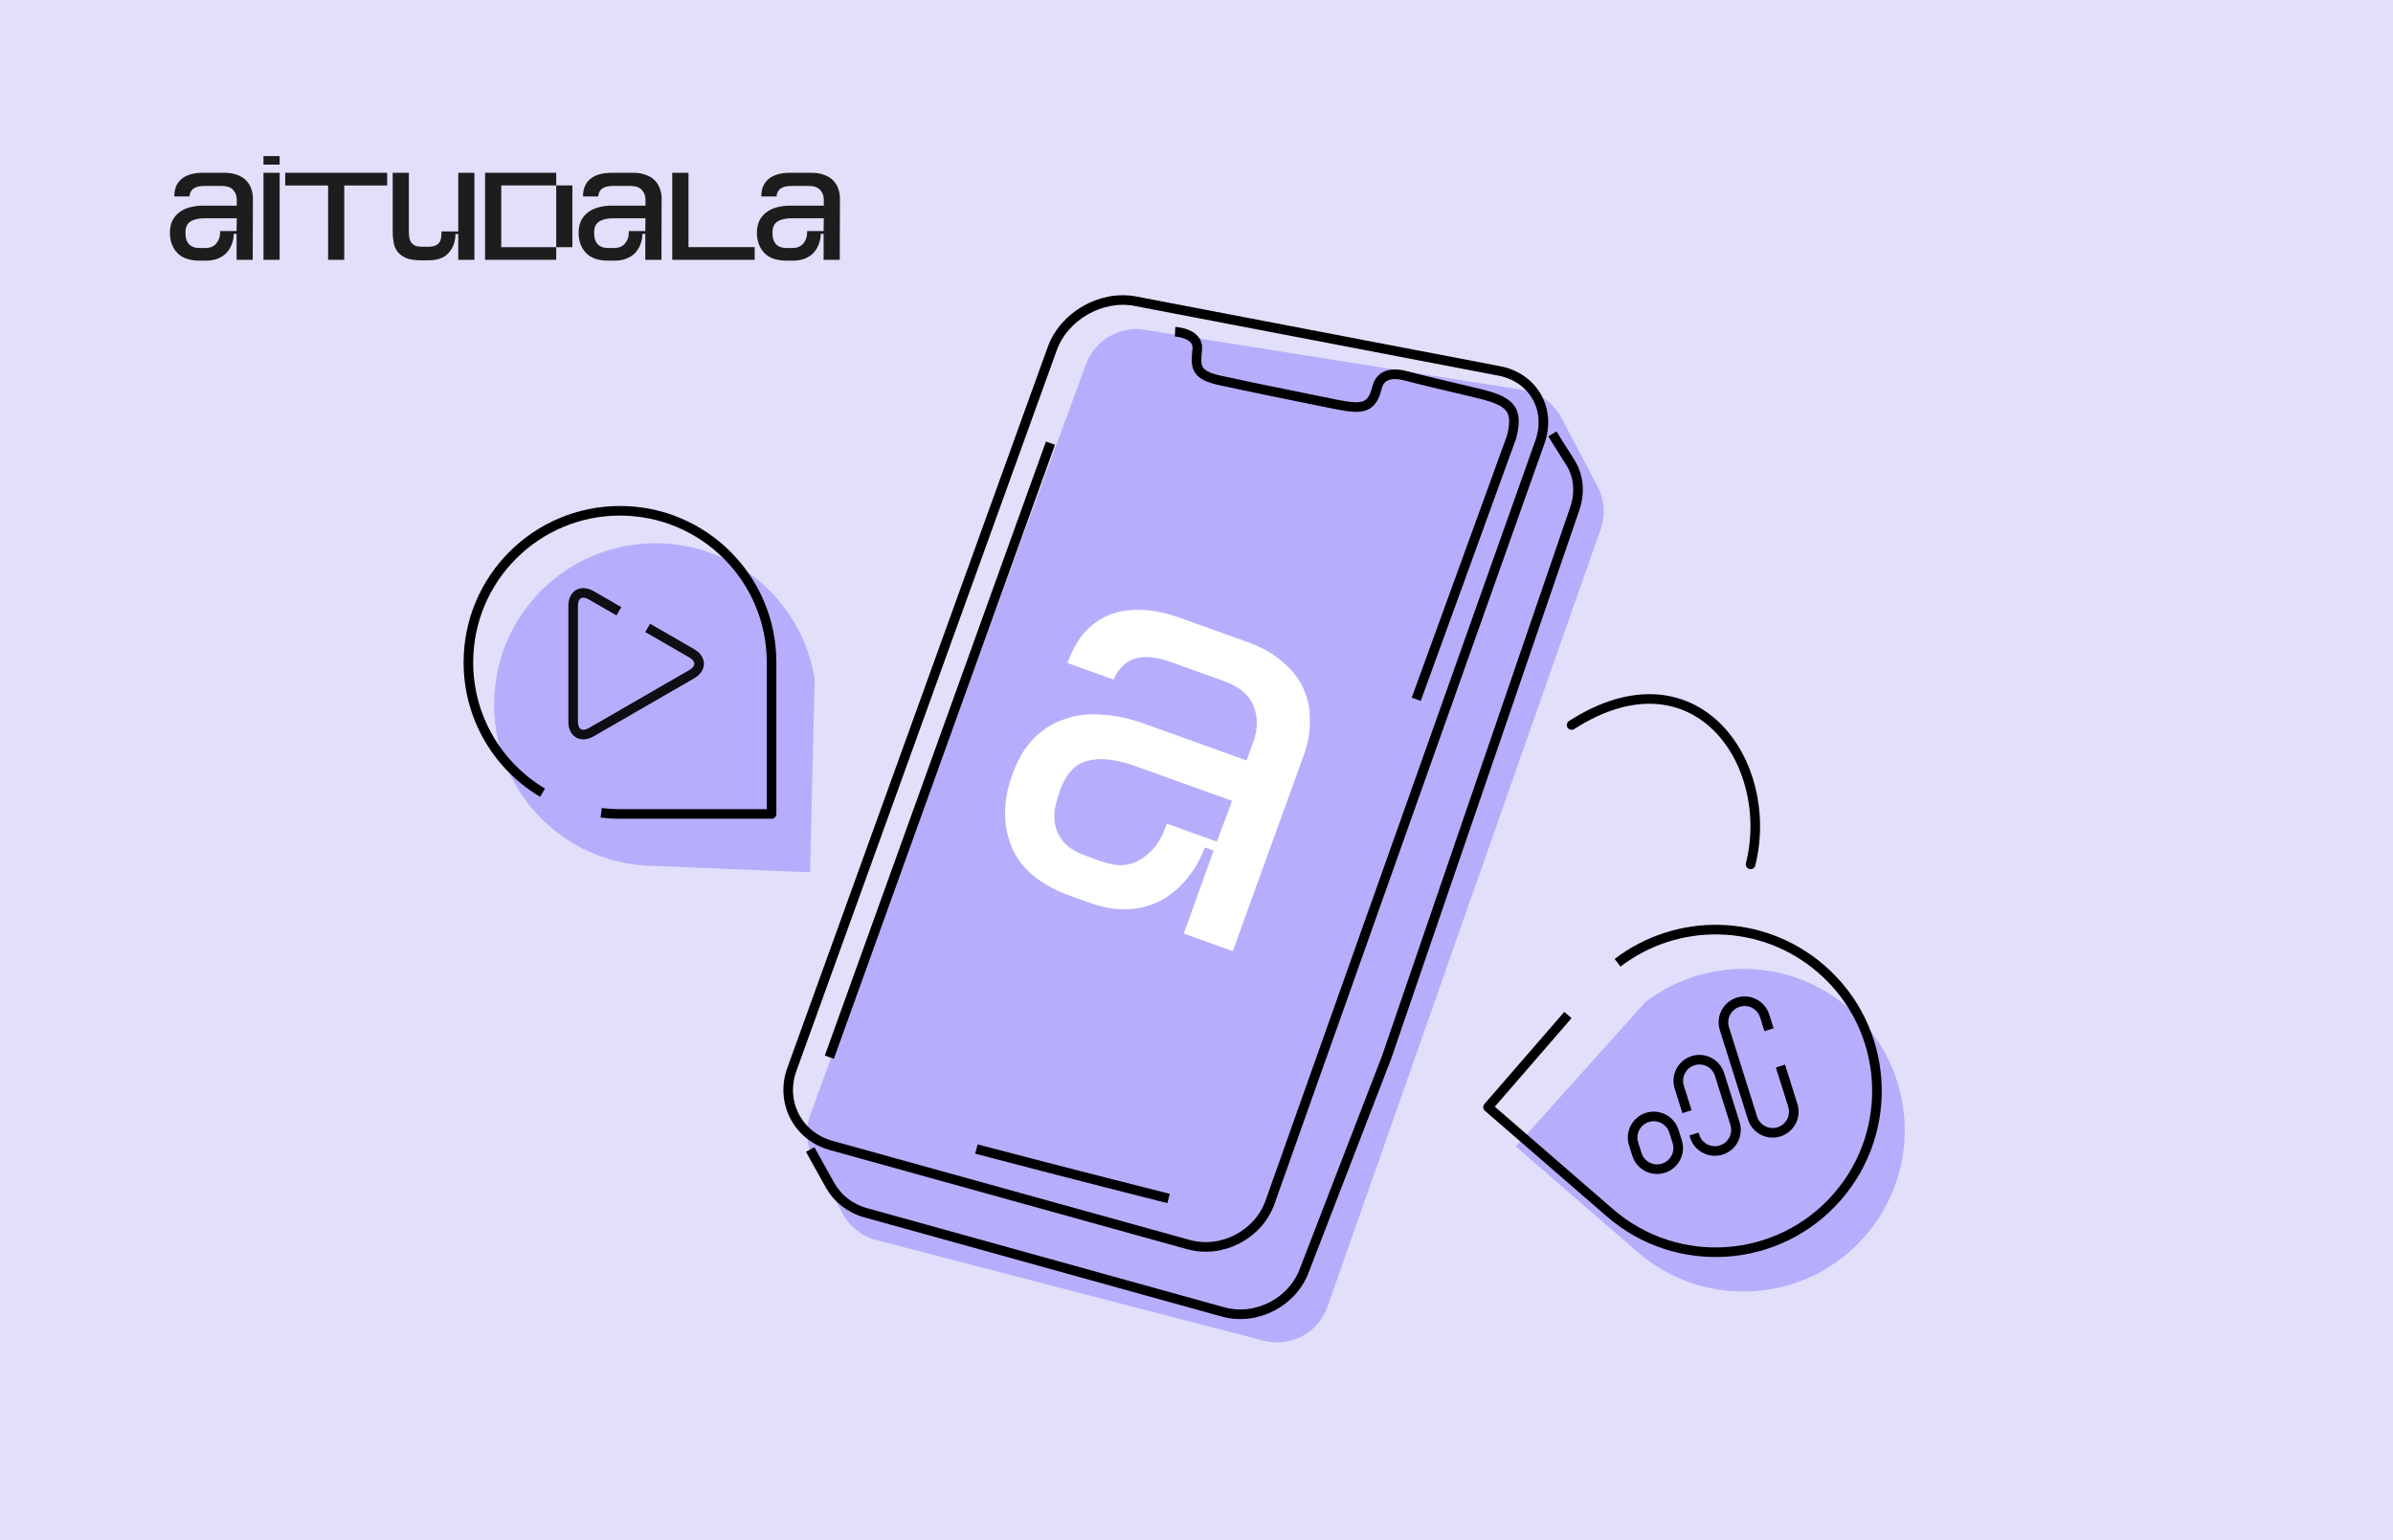 <svg xmlns="http://www.w3.org/2000/svg" width="466" height="300" fill="none"><path fill="#E2DFFB" d="M0 0h466v300H0z"/><g clip-path="url(#a)"><path fill="#B6AEFC" d="M96.246 135.939c-.705 17.336 12.777 31.962 30.114 32.667l31.39 1.276.892-37.766c-2.355-14.412-14.569-25.675-29.73-26.291-17.336-.705-31.962 12.778-32.666 30.114Z"/><g clip-path="url(#b)"><path fill="#B6AEFC" d="m304.071 81.381 7.031 13.358c1.349 2.563 1.57 5.572.61 8.304l-53.194 151.426c-1.795 5.11-7.206 7.992-12.448 6.631l-75.419-19.59c-2.826-.734-5.215-2.621-6.583-5.2l-5.704-10.749c-1.387-2.615-1.597-5.696-.576-8.475l53.701-146.167c1.717-4.673 6.501-7.478 11.418-6.695l73.585 11.722c3.242.516 6.05 2.531 7.579 5.436Z"/><path fill="#fff" d="m222.827 140.941 19.934 7.158 1.355-3.772c.852-2.372.852-4.643.001-6.814-.779-2.146-2.757-3.789-5.935-4.931l-10.076-3.618c-2.961-1.063-5.37-1.279-7.228-.648-1.759.585-3.098 1.929-4.017 4.033l-8.992-3.229c.749-2.084 1.734-3.92 2.957-5.509 1.295-1.563 2.825-2.758 4.59-3.585 1.862-.872 3.97-1.292 6.322-1.258 2.451-.012 5.229.539 8.335 1.654l12.892 4.63c2.817 1.012 5.118 2.325 6.903 3.939 1.81 1.543 3.144 3.279 4 5.209.856 1.93 1.261 3.982 1.214 6.155.026 2.2-.361 4.413-1.161 6.641l-13.856 38.243-9.534-3.424 5.806-16.166-1.734-.622c-.851 2.371-1.889 4.126-3.36 5.95-1.471 1.825-3.176 3.281-5.116 4.37-1.914 1.016-4.037 1.592-6.369 1.728-2.332.136-4.87-.289-7.615-1.274l-3.683-1.323c-5.923-2.127-9.748-5.326-11.476-9.597-1.728-4.271-1.676-8.958.157-14.06 1.032-2.874 2.391-5.184 4.079-6.931 1.785-1.793 3.79-3.06 6.013-3.803 2.25-.815 4.682-1.118 7.298-.909 2.642.138 5.407.725 8.296 1.763Zm-16.4 12.972c-.491 1.365-.847 2.697-1.069 3.997-.124 1.253-.015 2.428.325 3.523.34 1.096.962 2.09 1.865 2.983.902.891 2.184 1.635 3.846 2.232l3.25 1.167c2.889 1.038 5.391.882 7.506-.468 2.188-1.323 3.772-3.351 4.753-6.081l.309-.862 9.751 3.501 2.973-7.937-18.96-6.809c-3.683-1.322-6.745-1.651-9.186-.986-2.414.593-4.202 2.506-5.363 5.74Z"/><path stroke="#000" stroke-miterlimit="10" stroke-width="1.869" d="M204.563 86.301 161.501 205.889m66.061 27.52s-20.036-5.052-37.425-9.632M228.831 64.604s4.674.214 4.317 3.491c-.357 3.277-.417 4.946 4.406 5.986 6.729 1.454 15.127 3.172 22.75 4.697 5.092 1.019 6.863.693 7.848-3.287.647-2.63 3.004-3.035 5.878-2.229 2.113.591 10.595 2.585 12.172 2.951 7.053 1.633 9.811 2.612 8.153 8.9-.077.294-18.562 51.067-18.562 51.067"/><path stroke="#000" stroke-miterlimit="10" stroke-width="1.869" d="m291.929 72.231-70.807-13.566.004-.004c-6.651-1.275-13.911 2.855-16.212 9.227L154.206 208.263c-2.298 6.371 1.127 13.005 7.653 14.815l69.549 19.3c6.527 1.814 13.657-1.893 15.922-8.277l9.173-25.838 43.369-122.168c2.265-6.383-1.289-12.59-7.943-13.865Z"/><path stroke="#000" stroke-miterlimit="10" stroke-width="1.869" d="M302.308 84.499s1.898 3.115 3.379 5.382c1.686 2.581 2.13 5.93.924 9.33L270.02 205.916l-15.951 41.301c-2.265 6.383-9.395 10.09-15.922 8.277l-69.549-19.301c-3.112-.865-5.522-2.824-6.937-5.333-1.554-2.748-3.888-6.993-3.888-6.993"/><path stroke="#000" stroke-linejoin="round" stroke-width="1.869" d="m120.521 119.045-5.348-3.087c-1.966-1.135-3.56-.218-3.56 2.053v22.511c0 2.266 1.594 3.188 3.56 2.053l19.496-11.254c1.967-1.135 1.967-2.974 0-4.109l-8.546-4.934" opacity=".92"/><path stroke="#000" stroke-linejoin="round" stroke-width="1.869" d="M105.651 154.377c-8.645-5.148-14.437-14.588-14.437-25.38 0-16.303 13.216-29.519 29.518-29.519 16.303 0 29.519 13.216 29.519 29.519v29.519h-29.519c-1.24 0-2.462-.076-3.663-.225"/><path fill="#B6AEFC" d="M363.239 240.693c-11.364 13.111-31.205 14.527-44.316 3.163l-23.74-20.577 25.224-28.12c11.589-8.885 28.203-8.721 39.669 1.217 13.111 11.364 14.527 31.205 3.163 44.317Z"/><path stroke="#000" stroke-linejoin="round" stroke-width="1.869" d="m305.331 197.675-15.556 17.947 23.74 20.577c13.112 11.364 32.953 9.948 44.317-3.164 11.364-13.111 9.948-32.952-3.163-44.316-11.467-9.938-28.08-10.102-39.669-1.217"/><path stroke="#000" stroke-linejoin="round" stroke-width="1.869" d="M318.12 222.774c-.682-2.167.522-4.476 2.689-5.158.571-.179 1.151-.228 1.709-.163.82.096 1.591.437 2.211.97.562.483 1 1.124 1.238 1.883l.645 2.047c.681 2.167-.523 4.476-2.69 5.158-2.167.682-4.476-.522-5.158-2.689l-.644-2.048ZM328.515 216.504l-1.503-4.777c-.682-2.167.522-4.477 2.689-5.158 2.167-.682 4.477.522 5.158 2.689l3.006 9.554c.682 2.167-.522 4.476-2.689 5.158-2.167.681-4.477-.523-5.158-2.69l-.135-.426M344.492 200.546l-.842-2.678c-.682-2.167-2.992-3.371-5.159-2.689-2.167.682-3.371 2.991-2.689 5.158l5.475 17.401c.681 2.167 2.991 3.371 5.158 2.69 2.167-.682 3.371-2.992 2.689-5.159l-2.406-7.649"/><path stroke="#000" stroke-linecap="round" stroke-width="1.869" d="M306.048 141.2c23.967-15.375 39.794 7.235 34.861 27.132"/></g></g><path fill="#1D1D1D" d="M51.312 33.651h3.147v16.945h-3.147V33.651Zm0-1.587v-1.672h3.147v1.672h-3.147ZM39.544 40.051h6.566v-1.179c0-.741-.238-1.37-.714-1.886-.452-.516-1.201-.775-2.248-.775H39.829c-.975 0-1.701.18-2.177.539-.452.337-.702.842-.749 1.516h-2.962c0-.651.095-1.257.285-1.819.214-.561.535-1.044.964-1.448.452-.427 1.023-.752 1.713-.977.714-.247 1.582-.37 2.605-.37h4.247c.928 0 1.737.135 2.427.404.69.247 1.261.595 1.713 1.044.452.449.785.977.999 1.583.238.606.357 1.257.357 1.953l-.036 11.961h-3.14v-5.051h-.571c0 .741-.119 1.33-.357 1.981-.238.651-.583 1.224-1.035 1.718-.452.472-1.011.842-1.677 1.111-.666.269-1.451.404-2.355.404h-1.213c-1.951 0-3.402-.505-4.354-1.516-.952-1.01-1.427-2.312-1.427-3.907 0-.898.155-1.673.464-2.324.333-.674.785-1.224 1.356-1.65.571-.449 1.249-.775 2.034-.977.785-.225 1.653-.337 2.605-.337Zm-3.426 5.22c0 .427.036.831.107 1.212.095.359.25.674.464.943.214.27.5.483.856.64.357.157.809.236 1.356.236h1.071c.952 0 1.665-.292 2.141-.876.5-.584.749-1.302.749-2.155v-.269h3.212l.036-2.492h-6.245c-1.213 0-2.141.213-2.784.64-.642.404-.964 1.111-.964 2.122ZM119.131 40.051h6.566v-1.179c0-.741-.238-1.37-.714-1.886-.452-.516-1.201-.775-2.248-.775h-3.319c-.975 0-1.701.18-2.176.539-.452.337-.702.842-.75 1.516h-2.962c0-.651.096-1.257.286-1.819.214-.561.535-1.044.963-1.448.452-.427 1.023-.752 1.713-.977.714-.247 1.582-.37 2.605-.37h4.247c.928 0 1.737.135 2.426.404.69.247 1.261.595 1.713 1.044.452.449.785.977 1 1.583.237.606.356 1.257.356 1.953l-.035 11.961h-3.141v-5.051h-.571c0 .741-.119 1.33-.356 1.981-.238.651-.583 1.224-1.035 1.718-.452.472-1.011.842-1.678 1.111-.666.269-1.451.404-2.355.404h-1.213c-1.951 0-3.402-.505-4.354-1.516-.951-1.01-1.427-2.312-1.427-3.907 0-.898.155-1.673.464-2.324.333-.674.785-1.224 1.356-1.65.571-.449 1.249-.775 2.034-.977.785-.225 1.653-.337 2.605-.337Zm-3.426 5.22c0 .427.036.831.107 1.212.095.359.25.674.464.943.214.27.5.483.857.64.356.157.808.236 1.356.236h1.07c.952 0 1.666-.292 2.141-.876.5-.584.75-1.302.75-2.155v-.269h3.211l.036-2.492h-6.245c-1.213 0-2.141.213-2.783.64-.643.404-.964 1.111-.964 2.122ZM153.856 40.051h6.566v-1.179c0-.741-.238-1.37-.714-1.886-.452-.516-1.201-.775-2.248-.775h-3.319c-.975 0-1.701.18-2.177.539-.452.337-.701.842-.749 1.516h-2.962c0-.651.095-1.257.286-1.819.214-.561.535-1.044.963-1.448.452-.427 1.023-.752 1.713-.977.714-.247 1.582-.37 2.605-.37h4.247c.927 0 1.736.135 2.426.404.69.247 1.261.595 1.713 1.044.452.449.785.977.999 1.583.238.606.357 1.257.357 1.953l-.036 11.961h-3.14v-5.051h-.571c0 .741-.119 1.33-.357 1.981-.238.651-.583 1.224-1.034 1.718-.453.472-1.012.842-1.678 1.111-.666.269-1.451.404-2.355.404h-1.213c-1.951 0-3.402-.505-4.354-1.516-.951-1.01-1.427-2.312-1.427-3.907 0-.898.154-1.673.464-2.324.333-.674.785-1.224 1.356-1.65.571-.449 1.249-.775 2.034-.977.785-.225 1.653-.337 2.605-.337Zm-3.426 5.22c0 .427.036.831.107 1.212.095.359.25.674.464.943.214.27.5.483.856.64.357.157.809.236 1.356.236h1.071c.952 0 1.665-.292 2.141-.876.5-.584.75-1.302.75-2.155v-.269h3.211l.036-2.492h-6.245c-1.213 0-2.141.213-2.784.64-.642.404-.963 1.111-.963 2.122ZM55.539 33.652h19.852v2.473h-8.354v14.472h-3.145V36.125H55.539V33.652ZM134.071 33.652v14.472h12.892v2.473h-16.054V33.652h3.162Z"/><path fill="#1D1D1D" fill-rule="evenodd" d="M108.313 36.111v12.028H97.612V36.111h10.701Zm3.145 12.028h-3.145v2.459H94.459V33.652h13.854v2.459h3.145v12.028Z" clip-rule="evenodd"/><path fill="#1D1D1D" d="M76.47 45.073V33.652h3.148v11.354c0 .407.024.791.071 1.152.048.361.155.689.322.983.191.271.453.497.787.678.358.158.835.237 1.431.237h1.216c.787 0 1.395-.17 1.824-.508.429-.361.656-.926.68-1.695l.036-.779h3.255V33.652h3.148v16.946h-3.148v-5.012h-.536c-.048 1.559-.501 2.741-1.359 3.69-.835.949-2.146 1.423-3.935 1.423h-1.467c-1.192 0-2.146-.147-2.862-.441-.715-.316-1.276-.734-1.681-1.254-.382-.52-.632-1.118-.751-1.796-.119-.678-.179-1.39-.179-2.135Z"/><defs><clipPath id="a"><path fill="#fff" d="M82.002 10h313.776v282.5H82.002z"/></clipPath><clipPath id="b"><path fill="#fff" d="M75.426 11.317h313.776v281.594H75.426z"/></clipPath></defs></svg>